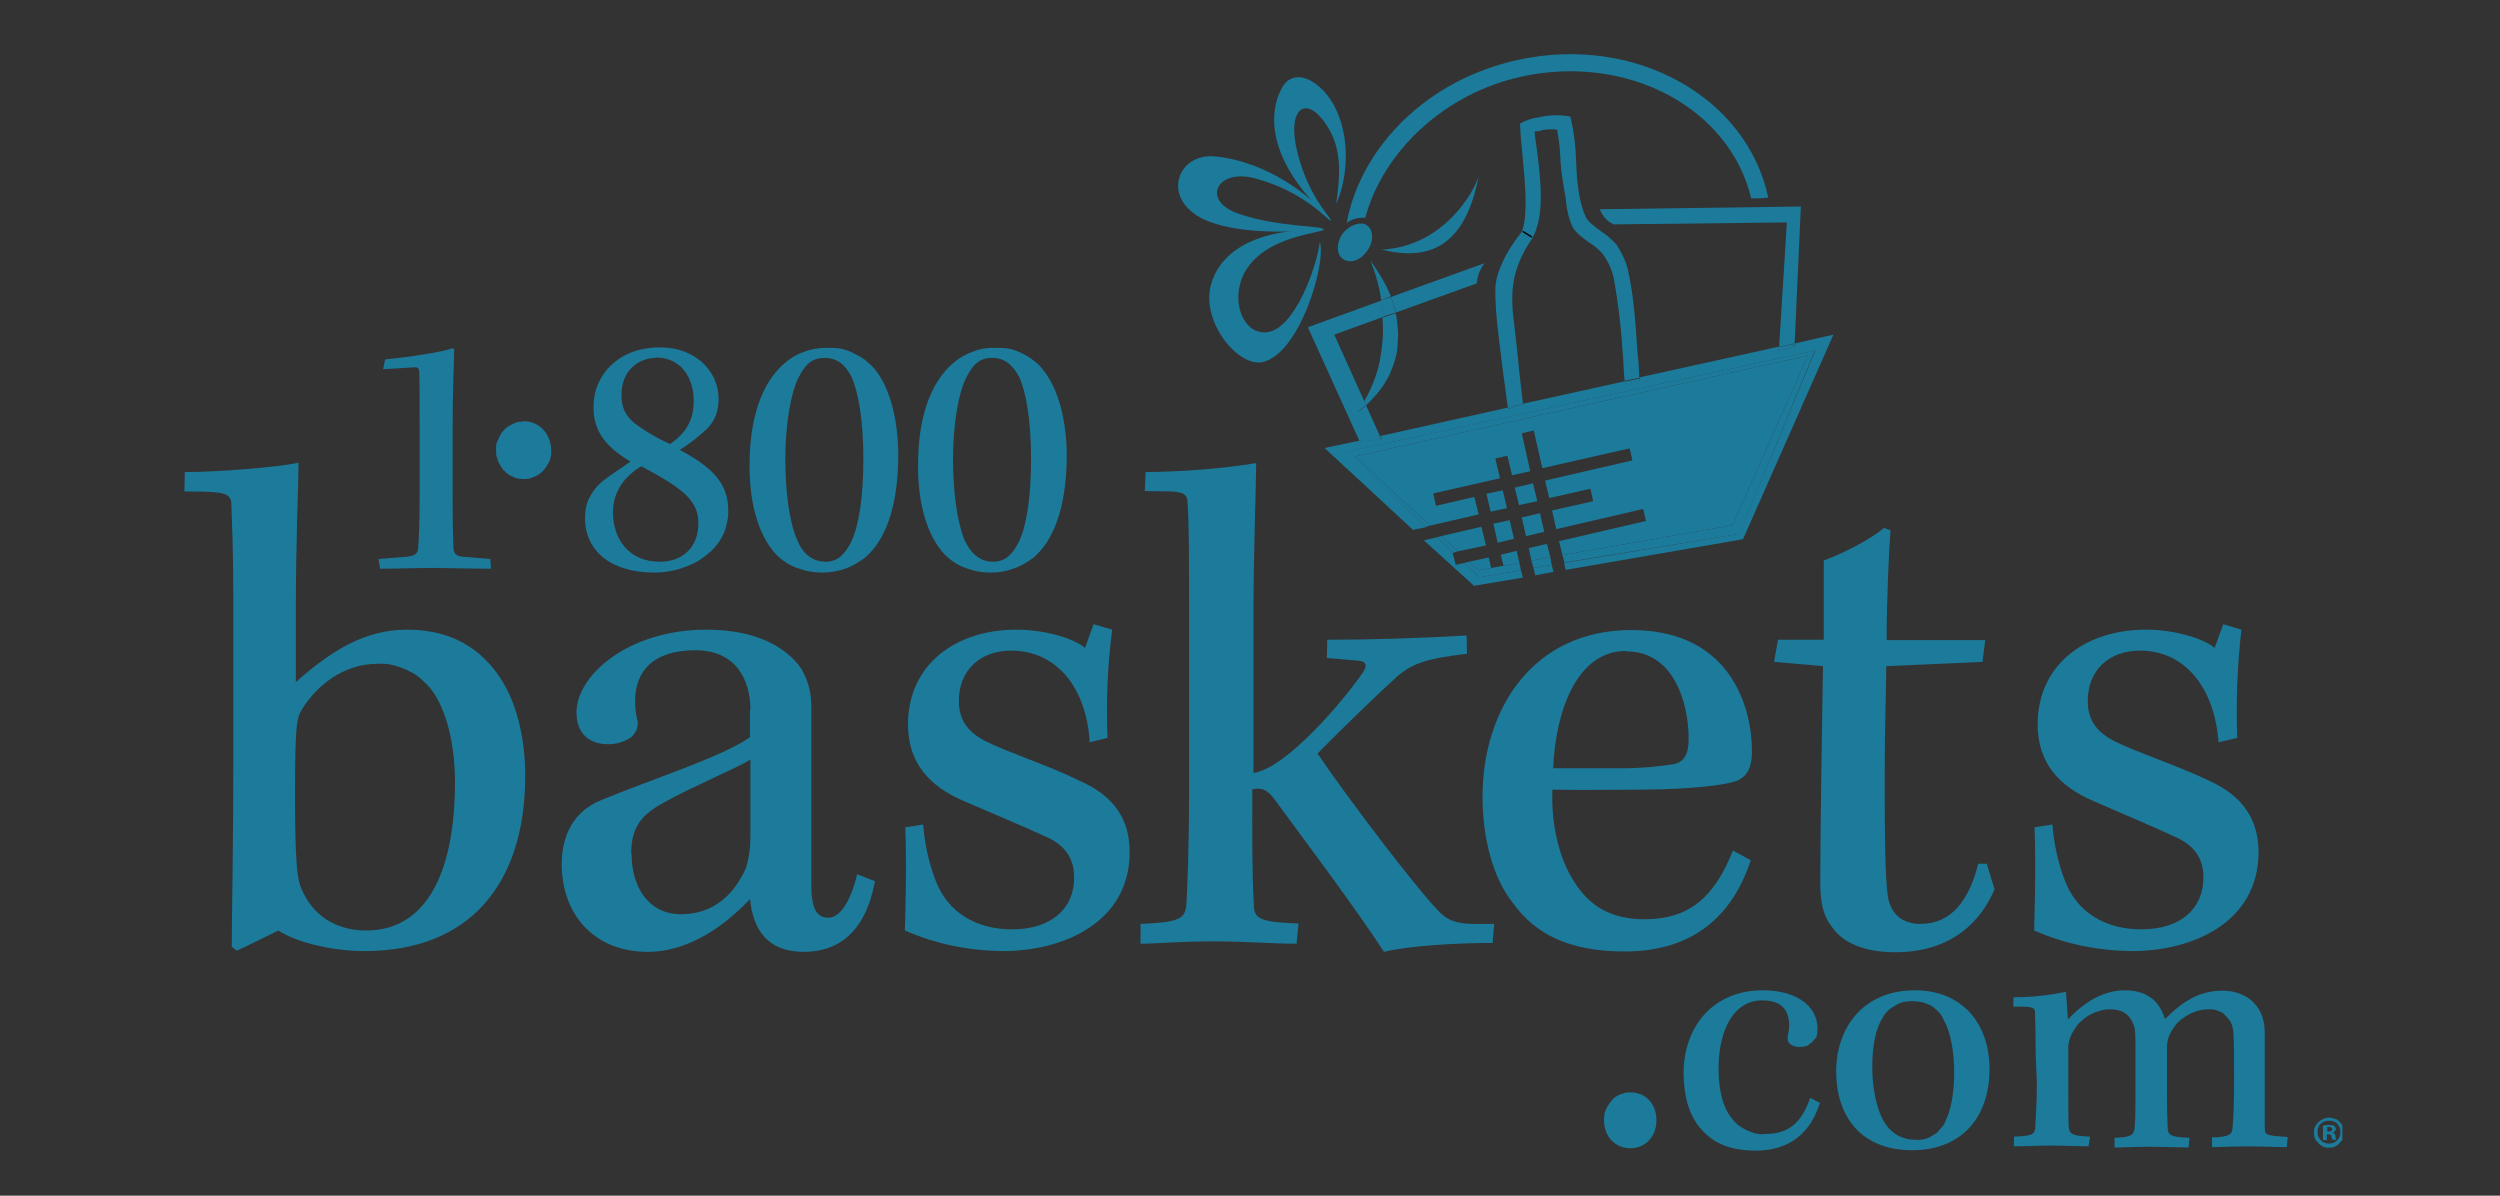 <?xml version="1.0" encoding="utf-8"?>
<!-- Generator: Adobe Illustrator 25.2.3, SVG Export Plug-In . SVG Version: 6.00 Build 0)  -->
<svg version="1.1" id="b" xmlns="http://www.w3.org/2000/svg" xmlns:xlink="http://www.w3.org/1999/xlink" x="0px" y="0px"
	 viewBox="0 0 644 308" style="enable-background:new 0 0 644 308;" xml:space="preserve">
<rect x="0" y="0" width="644" height="308" fill="#333333" stroke="none"/>
<style type="text/css">
	.st0{fill:#1C7A9B;}
	.st1{fill:none;stroke:#000000;stroke-width:0.375;stroke-linecap:round;stroke-linejoin:round;stroke-miterlimit:10;}
	.st2{fill:#FFFFFF;}
	.st3{clip-path:url(#SVGID_2_);fill:#1C7A9B;}
	.st4{clip-path:url(#SVGID_4_);fill:#1C7A9B;}
</style>
<polygon class="st0" points="385.8,139.8 390,138.8 388.9,134 384.7,134.9 "/>
<polygon class="st0" points="382.8,140.5 381.6,135.7 371.2,138.1 375.6,142 "/>
<polygon class="st0" points="388.2,130.9 387.1,126.3 382.9,127.2 384,131.8 "/>
<polygon class="st0" points="390.2,125.6 394.9,124.5 396,129.1 391.3,130.1 "/>
<polygon class="st0" points="383.5,143.6 378.4,144.7 380.9,146.9 386.9,145.8 384.1,146.3 "/>
<polygon class="st0" points="393.1,138.1 397.8,137 396.7,132.2 392,133.3 "/>
<polygon class="st0" points="386.6,142.9 387.3,145.8 391.4,145 390.7,141.9 "/>
<polygon class="st0" points="393.8,141.2 394.5,144.4 399.4,143.6 398.5,140.1 "/>
<polygon class="st0" points="379.8,128 369.9,130.3 369.2,127.1 386.4,123.2 385.2,118.1 388.3,117.4 389.5,122.4 394.2,121.4 
	392,111.6 395.1,110.9 397.3,120.6 419.8,115.5 420.5,118.6 398,123.8 399.1,128.3 409.7,125.9 410.4,129.1 399.8,131.5 
	400.9,136.3 423.3,131.1 424,134.2 401.6,139.4 402.5,143 446.3,135.3 465.7,91.6 349,117.6 368.4,135.4 380.9,132.5 "/>
<path class="st0" d="M463.9,53.2l-51.8,0.7c0.5,1.2,1.2,2.3,2.2,3.1l1.3,0.8l44.7-0.5l-2,32l4-0.8L463.9,53.2z"/>
<path class="st0" d="M380.4,73c0.2-1.9,0.8-3.6,2-5.2l-24.1,8.7c0.5,1.2,1,2.5,1.3,4L380.4,73z"/>
<path class="st0" d="M351.9,104.4c-0.6,0.6-1.3,1.1-2,1.7c0.6-1,1.1-1.8,1.6-2.6l-7.8-17.3l12.7-4.6c-0.1-1.4-0.4-2.9-0.5-4.2
	l-19,6.9l13.3,29.3l5.3-1.2L351.9,104.4z"/>
<path class="st0" d="M392.4,59.7l2,1.3l-2-1.2V59.7z M392.3,103.9c-0.6-4.8-1.1-9.7-1.6-14.7c-0.2-1.8-0.4-3.5-0.6-5.3
	c-1-7.8-1.2-14,4.6-22.5l0.1-0.2l0.2-0.4c3.1-5.9,1.7-16.1,0.8-23c-0.2-1.3-0.4-2.6-0.5-3.9l0.6-0.1h0.4c1.6-0.5,3.1-0.6,4.8-0.4
	c0.4,2.2,0.7,4.3,0.8,6.5c0.1,2.9,0.5,5.8,1,8.7c0.2,1.1,0.4,2.2,0.5,3.2c0.2,2.3,0.7,4.4,1.6,6.5c0.8,1.6,2.6,2.9,4.4,4.2
	c1.2,0.7,2.2,1.6,3.1,2.5c1.6,1.9,2.6,4.2,3.2,6.6c1.2,6.7,2,13.6,2.4,20.6c0.1,1.9,0.2,3.8,0.4,5.9l3.8-0.8
	c-0.1-2.3-0.2-4.5-0.5-6.6v-0.2c-0.5-7.6-1-14.8-2.5-21.2c-0.6-2.3-1.6-4.3-2.9-6.3c-1.2-1.3-2.5-2.5-4.1-3.5l-0.1-0.1
	c-1.6-1.1-3.2-2.4-3.7-3.5c-1.9-4.1-2.3-9.4-2.5-14.5c-0.1-3.6-0.5-7.1-1.3-10.6l-0.2-0.8l-0.8-0.1c-2.6-0.4-5.2-0.2-7.7,0.4h-0.2
	c-1.2,0.2-2.3,0.6-3.4,1.1l-0.8,0.4v1c0.1,2.4,0.4,5.2,0.7,8.3c0.6,6.5,1.3,14-0.2,18.5c-4.3,5.3-6.7,10.6-6.9,14.6
	c-0.1,6.4,1,13.5,1.9,21c0.4,2.6,0.8,6.3,1.3,9.7l3.8-0.8V103.9z"/>
<line class="st1" x1="392.4" y1="59.7" x2="394.5" y2="61"/>
<path class="st0" d="M340,62.3c-0.8,6.4-6.5,22.7-13.8,23.3c-5.9,0.5-9.1-7.7-6-14.6c4.9-10.5,20.9-10.9,20.8-11.9
	c-0.1-1-11.8-0.5-22.1-4.1c-9.6-3.4-5.4-11.8,4.6-9c13.2,3.6,18.9,11.3,19.3,10.8c0.5-0.4-5.5-5.5-8.5-17.2
	c-3.1-11.8,2.3-15.9,7.9-6.6c3.4,5.7,3.1,11.9,2,19.4c1.4-2.5,4.4-12.6,0.7-22.5c-3.1-8.4-11-13.1-14.4-7.7
	c-3.1,5-4.9,15.8,7.4,29.5c0,0-10.3-9.9-24.8-11.4c-9.2-1-13.7,9.5-4.8,15.2c7.3,4.7,22,4.2,24.5,4.1h0.4h-0.4
	c-2.5,0.1-17.1,1.7-20.7,13.2c-3.1,9.6,6.6,21.7,13,20.5C334.7,91.4,341.7,68,340,62.3z"/>
<path class="st0" d="M392.1,19.7c27.3-5.9,53.5,8.2,59,31.4c1.4,0,3,0,4.4-0.2c-5.5-26-34.4-42-64.3-35.5c-23.4,5-40.6,22.3-44.3,42
	c1.4-1,3-1.4,4.8-1.3C356.2,39.3,371.8,24.1,392.1,19.7z"/>
<path class="st0" d="M355.9,64.3c12.1,3,21.5-0.6,25-18.9C379.7,49.5,371.8,63.5,355.9,64.3z"/>
<path class="st0" d="M380.9,45.5c0.1-0.2,0.2-0.6,0.2-1C381,44.9,381,45.2,380.9,45.5z"/>
<path class="st0" d="M353,67.1c1.3,3.2,2.3,6.6,2.8,10.2l2.5-1C356.9,73,355.1,70,353,67.1z"/>
<path class="st0" d="M351.4,103.4l0.5,1c0.8-0.7,1.6-1.6,2.3-2.4c0.7-0.7,1.4-1.7,2-2.5c0.6-1,1.2-1.9,1.7-2.9
	c0.5-1.1,0.8-2,1.2-3.1c0.4-1.1,0.6-2,0.8-3.2c0.1-1.1,0.2-2.2,0.2-3.2c0.1-1.1,0-2.2-0.1-3.2c-0.1-1.1-0.2-2.3-0.5-3.2l-3.4,1.1
	c0.4,3.8,0,7.6-0.7,11.3C354.7,96.6,353.3,100.1,351.4,103.4z"/>
<path class="st0" d="M349.7,106.1c0.8-0.6,1.4-1.1,2.2-1.7l-0.5-1C350.9,104.3,350.3,105.1,349.7,106.1z"/>
<path class="st0" d="M359.6,80.5c-0.4-1.4-0.8-2.8-1.3-4l-2.5,0.8c0.2,1.3,0.4,2.8,0.5,4.2L359.6,80.5z"/>
<path class="st0" d="M345.9,60.1c-1.7,2.4-1.7,5.4,0,6.6c1.8,1.3,4.6,0.4,6.2-2c1.8-2.3,1.8-5.3,0.1-6.6
	C350.6,56.9,347.7,57.9,345.9,60.1z"/>
<path class="st0" d="M472.3,86.2l-10.1,2.3v0.8c-1.3,0.4-2.6,0.7-4.1,1.1l0.1-1.1l-35.8,7.9c0,0.1,0,0.2,0,0.4V98l-3.8,0.8v-0.5
	v-0.1l-26.3,5.8v0.1l-0.4,0.1c-1,0.4-2,0.7-3,1l-0.5,0.1V105l-32.8,7.3l0.4,0.8l-5.6,0.6l-0.1-0.2l-9.1,1.9l22.8,21.1l3.4-0.7
	l-20.5-19.4l120.7-26.1L448,137.5l-45.1,7.5l0.4,1.8l45.7-7.9L472.3,86.2z"/>
<polygon class="st0" points="381.1,148.7 377.2,145 375,145.5 374.2,142.4 374.4,142.4 370.2,138.4 366.8,139.2 379.7,150.9 
	392.3,148.8 391.8,146.9 "/>
<polygon class="st0" points="395,146.3 395.5,148.2 400.2,147.3 399.7,145.5 "/>
<polygon class="st0" points="387.3,145.8 387.3,145.8 386.9,145.8 380.9,146.9 378.4,144.7 377.2,145 381.1,148.7 391.8,146.9 
	391.4,145 "/>
<polygon class="st0" points="394.5,144.4 395,146.3 399.7,145.5 399.4,143.6 "/>
<polygon class="st0" points="349,117.6 465.7,91.6 446.3,135.3 402.5,143 403,144.9 448.1,137.5 467.5,90.3 346.7,116.4 
	367.3,135.7 368.4,135.4 "/>
<polygon class="st0" points="371.2,138.1 370.2,138.4 374.4,142.4 375.6,142 "/>
<path class="st0" d="M462.1,89.4v-0.8l-4,0.8v1.1C459.4,90.1,460.7,89.7,462.1,89.4z"/>
<polygon class="st0" points="355.9,113.2 355.5,112.3 350.2,113.5 350.3,113.8 "/>
<path class="st0" d="M388.9,105.2c1-0.2,2-0.6,3-1l0.4-0.1l-3.8,0.8v0.4L388.9,105.2z"/>
<path class="st0" d="M418.6,98.4v0.5l3.8-0.8v-0.4c0-0.1,0-0.1,0-0.2l-3.8,0.8V98.4z"/>
<polygon class="st2" points="387.3,145.8 387.3,145.8 386.9,145.8 "/>
<path class="st0" d="M126.5,146.5c-5.8,0-11.4-0.2-14.7-0.2c-4.3,0-9.4,0.2-13.9,0.2l-0.4-2.5l7.3-0.6c2-0.2,2.8-0.7,2.9-2.2
	c0.2-2.2,0.4-6.3,0.4-13v-17.9c0-6.9,0-11.4-0.1-14.3c0-1.1-0.4-1.4-1.1-1.4c-1.8,0.1-5.6,0.4-8.2,0.5l0.5-2.5
	c6-0.6,15.3-2,17.3-2.9l0.5,0.2c0,3.4-0.4,9.3-0.4,20.4v17.6c0,6.9,0.1,10.2,0.2,13.2c0.1,1.4,0.5,2,2.2,2.3l7.3,0.6L126.5,146.5z"
	/>
<path class="st0" d="M134.8,108.5c4.3,0,7.2,3.4,7.2,7.7c0,0.5,0,1-0.1,1.3c-0.1,0.5-0.2,1-0.4,1.4c-0.2,0.4-0.5,0.8-0.7,1.2
	c-0.2,0.4-0.6,0.8-0.8,1.1c-0.4,0.4-0.7,0.7-1.2,1c-0.4,0.2-0.7,0.5-1.2,0.6c-0.5,0.2-0.8,0.4-1.3,0.5s-1,0.1-1.4,0.1
	s-1-0.1-1.4-0.1c-0.5-0.1-1-0.2-1.3-0.5c-0.5-0.1-0.8-0.4-1.3-0.6c-0.4-0.4-0.7-0.6-1.1-1c-0.4-0.4-0.6-0.7-0.8-1.1
	c-0.2-0.4-0.5-0.8-0.7-1.3c-0.1-0.4-0.2-0.8-0.4-1.3c-0.1-0.5-0.1-1-0.1-1.4c0-0.5,0-1,0-1.4c0.1-0.5,0.2-1,0.5-1.3
	c0.1-0.5,0.4-1,0.6-1.3c0.2-0.5,0.5-0.8,0.8-1.2c0.4-0.4,0.7-0.7,1.1-1c0.5-0.2,0.8-0.5,1.3-0.7c0.5-0.2,0.8-0.4,1.3-0.5
	c0.5-0.1,1-0.1,1.4-0.1H134.8z"/>
<path class="st0" d="M168.9,92.2c-4.3,0-8.8,3.2-8.8,9.4c-0.1,1.4,0.2,2.8,0.7,4.1c0.6,1.2,1.4,2.3,2.5,3.2c2.9,2.2,6,4,9.3,5.5
	c4-2.8,6.1-6,6.1-11.1c0-6.3-3.5-11.2-9.7-11.2H168.9z M170,144.7c5.8,0,9.9-3.7,9.9-9.9c0-6-4.1-9-14.7-14.7
	c-4.3,2.6-7.3,6.5-7.3,11.9C157.9,138.4,161.6,144.7,170,144.7z M170.4,89.5c7.7,0,14.7,5.2,14.7,13.4c0,1.4-0.2,2.8-0.7,4.1
	c-0.5,1.3-1.3,2.5-2.3,3.5c-2.2,2-4.4,3.8-7,5.4c10.5,5.5,12.5,10.2,12.5,15.9c0,1.1-0.1,2.2-0.4,3.1c-0.2,1.1-0.5,2-1,3
	c-0.5,1-1,1.8-1.7,2.6c-0.6,0.8-1.3,1.6-2.2,2.2c-1.9,1.7-4.1,2.8-6.5,3.6c-2.3,0.8-4.8,1.2-7.2,1.2c-10.9,0-17.9-5.3-17.9-14.1
	c0-1.6,0.2-3,0.8-4.5c0.6-1.3,1.4-2.6,2.4-3.7c1.9-2,5-3.8,8.5-6.3c-6.4-3.8-9.5-7.9-9.5-13.8c0-1.8,0.2-3.5,0.7-5
	c0.6-1.7,1.4-3.2,2.5-4.6c2.8-3.4,7.3-6,13.8-6H170.4z"/>
<path class="st0" d="M212.4,92.2c-3,0-4.8,1.4-6.5,4.7c-2.3,4.2-3.6,13-3.6,21.2c0,8.5,1,16.4,3.1,21.1c1.4,3.4,3.8,5.5,7.3,5.5
	c3,0,4.9-1.8,6.6-5.2c2-4.2,3.1-11.7,3.1-21.2c0-10.2-1.3-17.4-3.1-21.3C217.8,94.1,215.8,92.2,212.4,92.2z M213.1,89.6
	c1.1,0,2.3,0,3.4,0.2c1.1,0.2,2.2,0.6,3.2,1.1s2,1,3,1.7c0.8,0.7,1.7,1.4,2.5,2.3c4.3,5.2,6.2,13.8,6.2,22.6
	c-0.1,14-3.7,21.9-8.5,26.1c-1.6,1.2-3.2,2.2-5.2,2.9c-2,0.7-4,1-6,1c-2.2,0-4.3-0.4-6.4-1.2c-2-0.7-3.8-1.9-5.4-3.5
	c-4.9-5.3-7-14.2-6.8-23.9c0.1-10.5,2.8-20.2,9.2-25.5c1.4-1.2,3.1-2.2,4.9-2.8c1.8-0.7,3.7-1,5.6-1H213.1z"/>
<path class="st0" d="M255.5,92.2c-2.9,0-4.7,1.4-6.4,4.7c-2.3,4.2-3.6,13-3.6,21.2c0,8.5,1,16.2,3,21.1c1.6,3.4,4,5.5,7.3,5.5
	c3.1,0,5-1.8,6.7-5.2c2-4.2,3.1-11.7,3.1-21.2c0-10.2-1.3-17.4-3.1-21.3c-1.7-3-3.6-4.8-7-4.8H255.5z M256.3,89.6
	c1.2,0,2.3,0,3.5,0.2c1.1,0.2,2.2,0.6,3.2,1.1c1.1,0.5,2,1,2.9,1.7c1,0.7,1.8,1.4,2.5,2.3c4.4,5.2,6.4,13.8,6.4,22.6
	c-0.1,14-3.7,21.9-8.5,26.1c-1.6,1.2-3.2,2.2-5.3,2.9c-1.9,0.7-3.8,1-5.9,1c-2.2,0-4.3-0.4-6.4-1.2c-2-0.7-3.8-1.9-5.4-3.5
	c-4.9-5.3-7-14.2-6.8-23.9c0.1-10.5,2.8-20.2,9.2-25.5c1.4-1.2,3.1-2.2,4.9-2.8C252.4,89.8,254.3,89.6,256.3,89.6z"/>
<path class="st0" d="M420,281.4c4.1,0,6.7,3.1,6.7,7.2c0,4.3-3,7.2-6.7,7.2c-3.8,0-6.8-2.9-6.8-7.2c0-0.5,0-1,0.1-1.4
	c0-0.5,0.1-0.8,0.4-1.3c0.1-0.5,0.4-0.8,0.6-1.2c0.2-0.4,0.5-0.8,0.8-1.1c0.2-0.4,0.6-0.7,1-1c0.4-0.2,0.8-0.5,1.2-0.7
	c0.5-0.1,0.8-0.2,1.3-0.4C419.1,281.4,419.5,281.4,420,281.4z"/>
<path class="st0" d="M468.8,284.1c-2.3,7.5-7.6,12.3-16.5,12.3c-6.6,0-11.1-1.9-14.3-5.8c-2.8-3.2-4.3-8.1-4.3-14.2
	c0-11.7,7.4-21.3,20.4-21.3c8.3,0,14.1,3.8,14.1,9.9c0,0.2,0,0.6-0.1,1c0,0.2,0,0.6-0.1,0.8c-0.1,0.4-0.2,0.6-0.5,0.8
	c-0.1,0.2-0.4,0.5-0.6,0.7c-0.1,0.2-0.4,0.5-0.7,0.6c-0.2,0.2-0.5,0.4-0.7,0.5c-0.4,0.1-0.6,0.2-1,0.2c-0.4,0.1-0.6,0.1-1,0.1
	c-0.8,0-1.6-0.2-2.3-0.7c-0.2-0.2-0.5-0.5-0.6-0.8c-0.1-0.4-0.1-0.6-0.1-1c0.1-1,0.4-1.9,0.4-2.9c0-4.1-1.9-6.6-7-6.6
	c-7.4,0-11.2,7.8-11.2,17.6c0,4.6,0.8,8.7,2.5,11.5c0.5,0.8,1.1,1.6,1.8,2.3c0.6,0.7,1.4,1.2,2.3,1.7s1.7,0.8,2.6,1.1
	c1,0.2,1.9,0.4,2.9,0.2c6,0,9.3-2.9,11.5-9.3L468.8,284.1z"/>
<path class="st0" d="M492.7,257.9c-0.8,0-1.6,0.1-2.4,0.2c-0.7,0.2-1.4,0.5-2.2,1c-0.7,0.4-1.3,0.8-1.8,1.3
	c-0.6,0.6-1.1,1.2-1.4,1.9c-1.7,2.6-2.6,7.1-2.6,12.4c0,5.4,1,10.3,2.6,13.5c1.9,3.6,4.8,5.4,8.5,5.4c0.7,0.1,1.6,0,2.4-0.2
	c0.7-0.1,1.4-0.5,2.2-1c0.7-0.4,1.3-0.8,1.8-1.6c0.6-0.6,1.1-1.2,1.3-1.9c1.4-2.8,2.3-7.1,2.3-12.6c0-5.5-1-10.5-2.5-13.2
	c-0.4-0.8-0.8-1.6-1.3-2.2c-0.6-0.6-1.2-1.2-1.9-1.7c-0.7-0.4-1.6-0.7-2.4-1C494.4,258,493.5,257.9,492.7,257.9z M493.3,255.1
	c12,0,19.2,8.4,19.2,20.3c0,12.6-7.4,20.9-19.9,20.9c-13.2,0-19.6-8.7-19.6-20.3c0-11.5,7.2-20.9,20.2-20.9H493.3z"/>
<path class="st0" d="M524.4,271.8c0-4.8-0.1-8.7-0.2-11.1c-0.1-1.3-0.7-1.4-5.6-1.4l0.1-2.4c4.6,0,9-0.5,13.5-1.4
	c0.1,1.4,0.4,5.7,0.5,7.1c3.2-3.4,8.2-7.5,14.7-7.5c4.9,0,7.5,2.2,8.7,4c0.7,1,1.2,2.2,1.6,3.4c3.1-3,7.6-7.3,14.7-7.3
	c5.6,0,8.5,2.9,9.7,5.2c1,1.8,1.3,3.8,1.3,5.9v24.2c0,2,0.5,2,5.9,2.4l-0.2,2.6c-2.8,0-6.2-0.2-10.2-0.2c-4,0-6.8,0.2-9.1,0.2v-2.5
	c4.2-0.1,5.2-0.7,5.3-2.4c0.2-2.2,0.4-6,0.4-13.1c0-11.2-0.1-12.5-0.7-13.8c-0.2-0.6-0.6-1.1-1.1-1.6c-0.4-0.5-0.8-1-1.4-1.3
	c-0.5-0.2-1.1-0.5-1.7-0.7c-0.7-0.1-1.3-0.1-1.9-0.1c-1,0-1.9,0.2-2.9,0.5s-1.8,0.7-2.6,1.2c-0.8,0.5-1.7,1.1-2.3,1.8
	c-0.7,0.7-1.2,1.6-1.7,2.4c-0.7,1.2-1,2.6-1,4v12.1c0,3.4,0.1,6.7,0.2,8.7c0.1,1.8,1,2.2,5.6,2.4l-0.2,2.5c-2.3,0-6.5-0.2-10.1-0.2
	c-3.6,0-6.6,0.2-9,0.2v-2.5c4.1-0.2,5-0.5,5.2-2.8c0.2-2.6,0.2-5.7,0.2-11.1v-7.2c0-6,0-7.1-0.7-8.5c-1-2.3-2.8-3.5-5.8-3.5
	c-1,0-2,0.1-3,0.5c-1,0.2-1.8,0.7-2.8,1.2c-0.8,0.6-1.6,1.2-2.3,1.9c-0.7,0.8-1.2,1.7-1.7,2.5c-0.7,1.3-1.1,2.8-1,4.2V282
	c0,3.6,0,6.4,0.1,8.4c0.2,1.8,1,2.2,5.5,2.4l-0.4,2.5c-2.2,0-6.5-0.2-9.7-0.2c-3.4,0-6.7,0.2-9.5,0.2v-2.5c4.7-0.2,5.5-0.5,5.5-2.8
	c0.1-2.3,0.4-5.8,0.4-10.8L524.4,271.8z"/>
<g>
	<defs>
		<rect id="SVGID_1_" x="47.3" y="-213.6" width="556.1" height="737.2"/>
	</defs>
	<clipPath id="SVGID_2_">
		<use xlink:href="#SVGID_1_"  style="overflow:visible;"/>
	</clipPath>
	<path class="st3" d="M94.3,239.7c16.5,0,22.9-16.7,22.9-38.1c0-9-1.8-17.3-5.2-22.7c-0.8-1.3-1.8-2.4-2.9-3.4
		c-1-1.1-2.2-1.9-3.5-2.5c-1.3-0.7-2.6-1.2-4.1-1.6c-1.4-0.4-2.9-0.5-4.3-0.4c-8.8,0-15.6,5.7-19.2,11.4c-1.7,2.5-2,4.6-2,23.7
		c0,20.4,1,21.7,2.4,24.4C81.7,236.9,87.8,239.7,94.3,239.7z M47.6,121.6c8.5,0,23.5-1.2,29.3-2.4c0,6.4-0.7,18.4-0.7,40.3v16.2
		c9.6-8.5,18.1-13.5,28.7-13.5c11.5,0,19.1,5,24,12.5c4.2,6.3,6.4,15.5,6.4,25.1c0,28.1-14.5,45.2-41.4,45.2
		c-8.4,0-17.7-2.3-22.2-5.3c-2.5,1.2-6.8,3.4-10.7,5.2l-1.3-1c0-6.9,0.4-25.7,0.4-46.8v-42.9c0-13.9-0.4-19.8-0.5-24.4
		c-0.2-2.9-1.9-3.2-12.1-3.2L47.6,121.6z"/>
</g>
<path class="st0" d="M162.7,220c0,8.4,4.3,15.5,12.7,15.5s13.7-5,16.8-12c0.7-2.4,1.1-4.9,1.1-7.5v-20.3
	c-4.9,2.8-14.8,6.9-21.3,10.5c-5.5,2.9-9.4,5.7-9.4,13.6V220z M193.3,182.8c0-7.8-3.8-15.3-14.2-15.3c-10.8,0-15.5,5.4-15.5,13.1
	c0,1.8,0.2,3.6,0.7,5.4c0,0.7-0.1,1.4-0.4,2.2c-0.4,0.6-0.7,1.2-1.3,1.7c-1.8,1.2-4,1.9-6.1,1.8c-4.1,0-8-2.2-8-8.2
	c0-9.5,13.3-21.3,33.5-21.3c15.3,0,22,6.4,24.5,10.2c1.7,3,2.5,6.1,2.5,9.6v46.1c0,7,2,8.3,4.4,8.3c2.8,0,5.6-3.7,7.4-11.2l4.6,1.8
	c-2.5,13.4-9.7,18.2-18.3,18.2c-9.5,0-13.1-5.8-13.9-13.6c-8.3,8.8-17.5,13.6-26.3,13.6c-13.9,0-22.2-9.7-22.2-22.6
	c0-7.3,3-13.6,10.2-16.5c12.7-5.3,31.1-11.1,38.3-16.2V182.8z"/>
<path class="st0" d="M280.7,191.2c-0.8-14-8.5-23.6-20.2-23.6c-8.2,0-13.5,5.2-13.5,13c0,5.3,2.8,8.2,6.8,10.3
	c5.8,2.9,17.3,6.7,24,10.1c9.4,4,13.2,10.3,13.2,18.5c0,18-16.9,25.5-32.7,25.5c-8.8-0.1-17.2-1.8-25.2-5.3
	c0.1-4.1,0.5-16.4,0.1-26.6l4.6-0.7c0.4,4.9,1.4,9.7,3.2,14.4c3.2,8.4,10.6,12.6,19.7,12.6c10.2,0,16-5.4,16-13.3
	c0-4.4-1.8-7.9-6.5-10.2c-6.2-2.9-15.4-6.7-21.8-9.5c-9-3.8-14.5-9.9-14.5-19.8c0-15.5,12.4-24.4,27.9-24.4c7.5,0,14.9,2.3,17.7,4.7
	l2.2-6.1l4.8,1.4c-1.2,9.3-1.6,18.5-1.2,27.9L280.7,191.2z"/>
<path class="st0" d="M295.1,121.6c9.6-0.1,19.1-0.8,28.5-2.3c-0.1,8.3-0.7,23.6-0.7,38.5v41.3c8.2-1.1,22.7-17.9,28.2-25.9
	c1.1-1.7,1-2.8-1.1-3l-8.2-0.7l0.1-4.7c10.9,0,24-0.4,35.9-1.1l0.1,4.7c-9.8,1.2-13.5,2.2-17.7,5.6c-4.7,4.2-14.2,13.4-20.8,20.1
	c8.1,12,25.4,34.6,30.9,40.3c2.5,2.8,5,3.5,9,3.6h5.6l-0.4,4.9c-9,0-21.6,0.7-28,2.3c-6.4-10.1-23.9-33.4-27.9-38.9
	c-2.2-3.1-3.6-3.4-6-3c0,12.5-0.1,20.7,0.4,29.9c0.1,3.6,1.8,4.3,11.5,4.7l-0.5,5.2c-6.4,0-12.5-0.6-21.3-0.6
	c-9.8,0-14.5,0.6-18.9,0.6V238c10-0.4,11.4-1.4,11.8-4.7c0.2-3.2,0.7-14.2,0.7-28.9v-47c0-14.2,0-22.4-0.4-28c0-1.8-0.7-2.5-3.8-2.8
	l-7.2-0.1L295.1,121.6z"/>
<path class="st0" d="M418.8,167.7c-12.5,0-18.1,15.3-18.7,30.2h15.1c5.4,0.1,10.8-0.2,16.2-1.1c2.3-0.6,3.6-2.4,3.6-6.4
	c0-9.7-4-22.6-16-22.6L418.8,167.7z M418.5,245.1c-14.1,0-23-4.4-28.7-12.4c-5.2-6.4-7.9-16.7-7.9-27.5c0-22.5,13-42.9,38.3-42.9
	c26.3,0,31.2,20.9,31.1,31.5c0,3.6-1.1,6.1-3.8,7.3c-3.1,1.2-12,2.2-23.8,2.3c-6.4,0-16,0.2-23.8,0c-0.4,9.9,2.2,18.6,5.6,23.7
	c4,6.5,9.8,9.7,18.1,9.7c11.2,0,17.9-5.3,22.8-17.7l4.6,2.5C445.6,238,434,245.1,418.5,245.1z"/>
<path class="st0" d="M511.4,164.8l-0.7,5.7l-24.8,1.1c0,6.4-0.4,14.3-0.4,28.3c0,16.5,0.1,25.7,0.8,30.9c0.7,4.7,3.8,7.2,8.4,7.2
	c8.2,0,12.6-6.4,14.9-15.5h2.2l2,6.6c-4.6,10.7-13.6,16.2-25.5,16.2c-8.2,0-13.6-2.5-16.3-6.4c-2.3-2.8-3.1-6.3-3.1-11.5
	c0-14.6,0.5-41.7,0.7-55.8l-12.6-1.1l1-5.7h11.8v-20.4c6.6-2.5,12.7-6,15.5-8.4l1.7,0.6c-0.4,4.7-1,18.2-1,28.3H511.4z"/>
<path class="st0" d="M571.5,191.2c-1-13.8-8.5-23.6-20.2-23.6c-8.2,0-13.5,5.2-13.5,13c0,5.3,2.8,8.2,6.8,10.3
	c5.8,2.9,17.3,6.7,24.2,10.1c9.1,4,13,10.3,13,18.5c0,18-16.8,25.5-32.6,25.5c-8.8-0.1-17.2-1.8-25.2-5.3c0.1-4.1,0.5-16.4,0.1-26.6
	l4.6-0.7c0.4,4.9,1.4,9.7,3.2,14.4c3.2,8.4,10.6,12.6,19.7,12.6c10.2,0,16-5.4,16-13.3c0-4.4-1.8-7.9-6.6-10.2
	c-6.1-2.9-15.3-6.7-21.6-9.5c-9-3.8-14.5-9.9-14.5-19.8c0-15.5,12.4-24.4,27.9-24.4c7.4,0,14.9,2.3,17.7,4.7l2.2-6.1l4.7,1.4
	c-1.1,9.3-1.4,18.5-1.1,27.9L571.5,191.2z"/>
<g>
	<defs>
		<rect id="SVGID_3_" x="596" y="287.8" width="7.4" height="8.2"/>
	</defs>
	<clipPath id="SVGID_4_">
		<use xlink:href="#SVGID_3_"  style="overflow:visible;"/>
	</clipPath>
	<path class="st4" d="M599.4,291.5h0.4c0.5,0,1-0.2,1-0.6c0-0.4-0.4-0.6-0.8-0.6c-0.2,0-0.4,0-0.5,0V291.5z M599.4,293.7h-1v-3.8
		c0.5-0.1,1.1-0.1,1.6-0.1c0.4,0,0.8,0,1.3,0.2c0.2,0.2,0.4,0.6,0.4,0.8s-0.1,0.5-0.2,0.6c-0.2,0.1-0.4,0.2-0.6,0.4
		c0.5,0.1,0.7,0.5,0.7,0.8c0,0.4,0.1,0.7,0.2,1h-1c-0.1-0.2-0.2-0.6-0.2-0.8c-0.1-0.5-0.4-0.6-0.8-0.6h-0.4V293.7z M597,291.7
		c0,0.4,0.1,0.7,0.2,1.1c0.2,0.4,0.5,0.7,0.7,1c0.2,0.2,0.6,0.5,1,0.6s0.7,0.2,1.1,0.2c0.4-0.1,0.8-0.1,1.1-0.2
		c0.4-0.2,0.7-0.5,1-0.7c0.2-0.2,0.5-0.6,0.6-1c0.2-0.4,0.2-0.7,0.2-1.1c0-0.4-0.1-0.7-0.2-1.1c-0.1-0.4-0.4-0.7-0.6-1
		s-0.6-0.5-1-0.6c-0.4-0.2-0.7-0.2-1.1-0.2c-0.5,0-0.8,0-1.2,0.2c-0.4,0.1-0.7,0.4-1,0.6s-0.5,0.6-0.6,1
		C597,290.8,597,291.3,597,291.7z M603.8,291.7c0,0.2,0,0.5-0.1,0.7c0,0.4-0.1,0.6-0.1,0.8c-0.1,0.2-0.2,0.5-0.4,0.6
		c-0.1,0.2-0.4,0.5-0.5,0.6c-0.2,0.2-0.4,0.4-0.6,0.6c-0.2,0.1-0.5,0.2-0.7,0.4c-0.2,0.1-0.5,0.1-0.7,0.2c-0.2,0-0.5,0-0.7,0
		c-0.2,0.1-0.5,0-0.8,0c-0.2,0-0.5-0.1-0.7-0.2c-0.2-0.1-0.5-0.2-0.6-0.4c-0.2-0.1-0.5-0.2-0.6-0.5c-0.2-0.1-0.4-0.4-0.6-0.6
		c-0.1-0.1-0.2-0.4-0.4-0.6c0-0.2-0.1-0.5-0.2-0.7c0-0.4,0-0.6,0-0.8s0-0.5,0-0.7c0.1-0.2,0.1-0.5,0.2-0.7c0.1-0.2,0.2-0.5,0.4-0.7
		c0.1-0.2,0.4-0.5,0.5-0.6c0.2-0.2,0.4-0.4,0.6-0.5s0.5-0.2,0.7-0.4c0.2-0.1,0.5-0.2,0.7-0.2s0.5-0.1,0.7-0.1c0.4,0,0.6,0,0.8,0.1
		c0.2,0,0.5,0.1,0.7,0.2c0.2,0,0.5,0.1,0.6,0.2c0.2,0.2,0.5,0.4,0.6,0.5c0.2,0.2,0.4,0.5,0.5,0.6c0.2,0.2,0.4,0.5,0.4,0.7
		c0.1,0.2,0.2,0.5,0.2,0.7C603.8,291.2,603.8,291.4,603.8,291.7z"/>
</g>
</svg>

